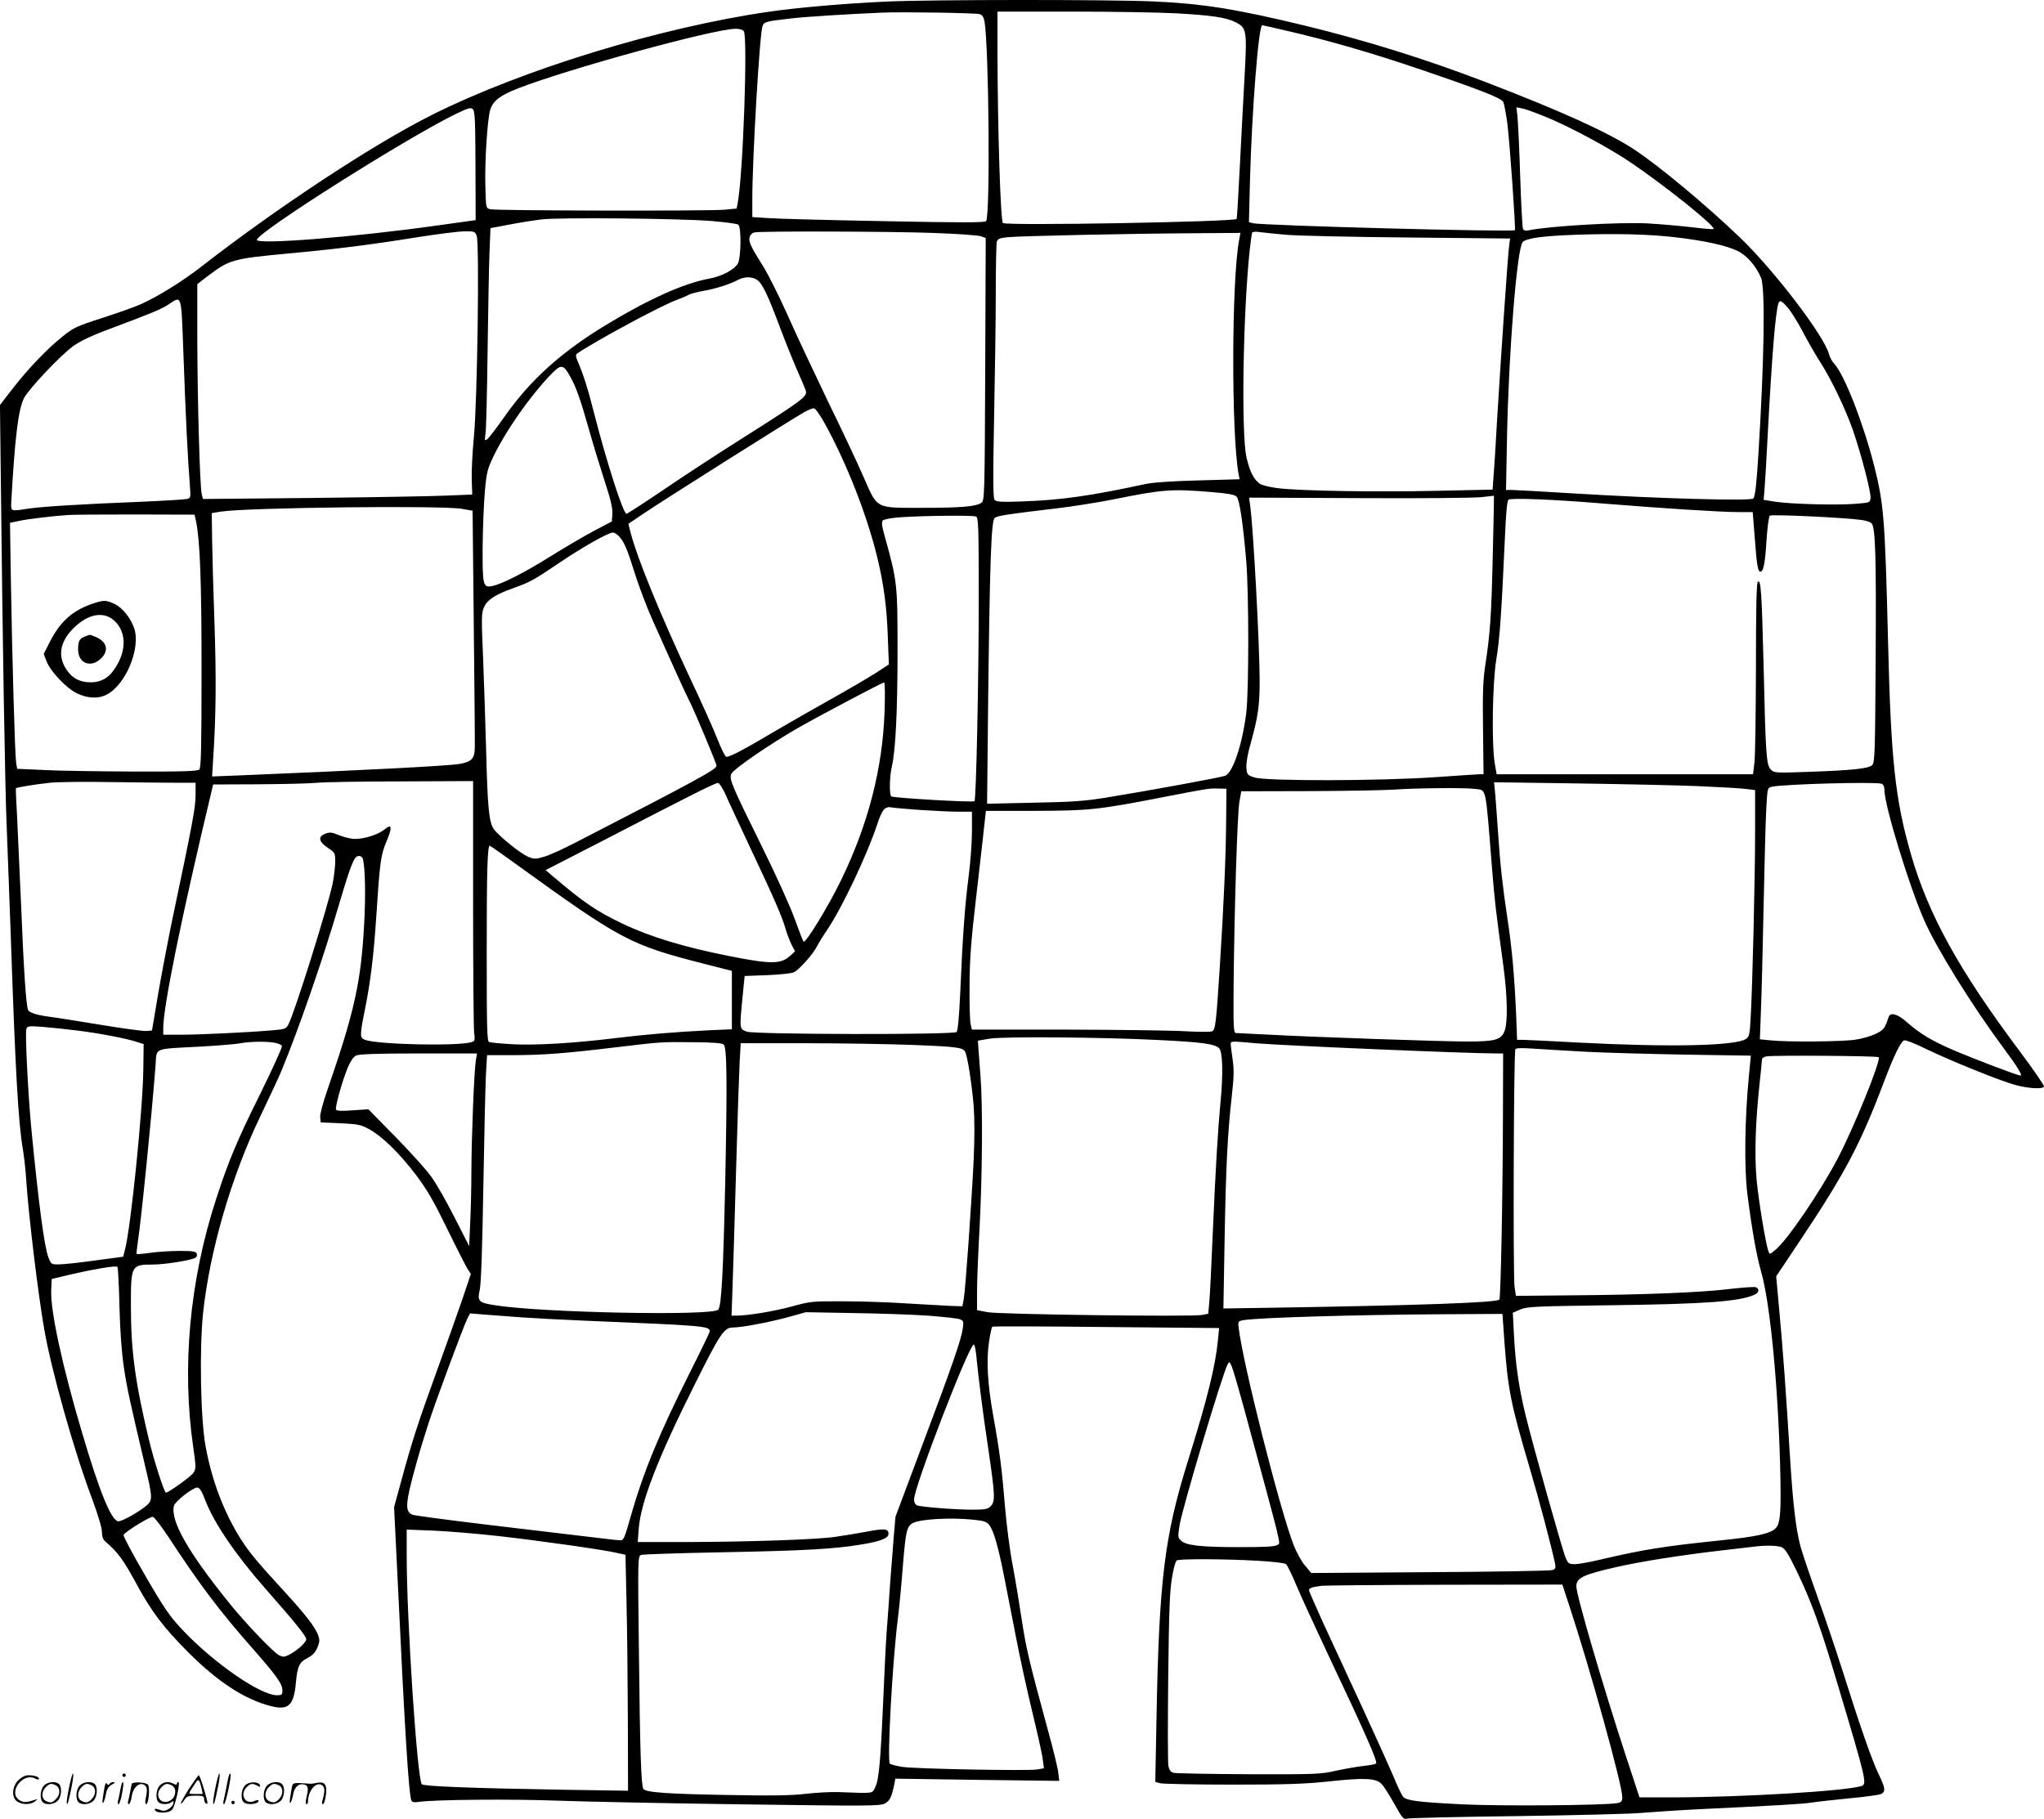 <svg version="1.0" xmlns="http://www.w3.org/2000/svg"
  viewBox="0 0 1200.57 1068.425"
 preserveAspectRatio="xMidYMid meet">
<g transform="translate(-0.121,1069.812) scale(0.1,-0.1)"
fill="#000000" stroke="none">
<path d="M5210 10689 c-244 -11 -522 -35 -694 -60 -636 -92 -1441 -338 -1974
-604 -344 -172 -904 -540 -1362 -896 -113 -87 -248 -171 -352 -218 -35 -16
-138 -52 -227 -81 -150 -48 -169 -57 -234 -110 -90 -72 -201 -188 -294 -308
l-72 -93 5 -432 c10 -940 25 -1823 34 -2032 5 -121 16 -422 25 -670 26 -765
43 -1072 70 -1235 8 -47 17 -128 20 -180 13 -202 70 -676 106 -880 42 -242
174 -712 280 -993 35 -95 59 -174 59 -198 0 -27 6 -44 20 -56 76 -66 104 -104
185 -253 86 -159 157 -252 300 -396 176 -176 332 -278 488 -318 102 -26 134 4
146 136 9 99 20 122 69 147 37 19 54 42 67 89 12 44 -39 121 -185 281 -186
203 -219 243 -273 326 -98 154 -171 343 -208 546 -30 162 -37 572 -15 784 39
364 166 803 336 1155 54 113 110 233 124 267 101 244 244 656 337 973 73 246
90 290 118 290 13 0 22 -8 25 -22 13 -61 15 -221 6 -380 -18 -339 -58 -516
-214 -967 -27 -78 -46 -147 -44 -165 l3 -31 115 -5 c104 -5 120 -8 170 -35 77
-43 177 -140 275 -269 66 -88 104 -154 183 -316 55 -113 109 -218 119 -235
l20 -30 -47 -140 c-26 -77 -95 -270 -153 -430 -109 -300 -149 -423 -213 -661
l-38 -139 23 -470 c39 -828 63 -1213 78 -1251 4 -12 15 -15 47 -10 98 13 535
17 806 7 162 -6 655 -16 1096 -22 730 -10 804 -10 832 5 30 16 40 35 57 118
l5 28 482 -7 481 -6 -6 49 c-3 27 -29 135 -58 239 -111 408 -130 486 -155 650
-14 94 -38 240 -54 325 -17 85 -37 243 -46 350 -17 213 -31 323 -69 533 -33
184 -41 321 -25 430 7 48 16 89 20 92 4 3 306 2 670 -2 l662 -6 -7 -71 c-15
-154 -63 -348 -175 -706 -139 -444 -171 -701 -186 -1522 l-7 -367 29 -8 c16
-4 207 -8 424 -8 317 0 429 4 569 19 204 22 271 19 305 -13 13 -12 47 -65 76
-117 46 -84 56 -95 74 -89 12 4 302 11 646 15 344 5 675 13 735 19 61 5 207
15 325 21 482 23 618 31 675 40 33 5 133 16 223 25 90 8 172 20 183 25 27 15
24 35 -16 118 -40 85 -103 263 -210 602 -43 135 -113 342 -156 460 -42 118
-84 243 -93 277 -27 102 -44 253 -61 523 -22 360 -43 655 -64 873 l-17 188
135 202 c270 404 360 574 501 948 57 149 95 228 116 236 8 3 65 -19 127 -50
118 -57 356 -156 492 -202 84 -29 195 -39 202 -19 2 6 -64 102 -147 213 -352
470 -532 796 -634 1149 -93 322 -118 552 -135 1252 -18 726 -25 807 -81 1030
-63 249 -175 536 -234 600 -13 14 -27 39 -31 55 -24 104 -323 496 -526 690
-203 194 -473 419 -622 517 -154 100 -424 223 -867 393 -363 139 -704 245
-1074 335 -399 96 -592 127 -886 140 -261 11 -1290 11 -1560 -1z m546 -74 c15
-5 23 -18 28 -43 26 -162 34 -1148 9 -1173 -9 -9 -150 -9 -600 0 -323 6 -630
14 -680 18 l-93 6 0 106 c0 238 43 972 60 1016 9 25 22 28 160 44 78 10 351
27 545 35 121 5 547 -2 571 -9z m1151 5 c213 -12 295 -24 353 -53 63 -33 66
-48 52 -306 -7 -119 -19 -358 -28 -531 -9 -173 -17 -316 -19 -318 -15 -17
-1350 -41 -1373 -24 -14 10 -31 551 -32 1010 l0 232 438 0 c240 0 514 -5 609
-10z m645 -101 c244 -56 491 -127 775 -223 370 -126 491 -173 504 -197 5 -11
16 -68 24 -127 14 -114 50 -621 44 -626 -16 -12 -1484 27 -1538 41 l-24 6 6
241 c11 416 51 916 72 916 2 0 64 -14 137 -31z m-3182 -4 c24 -30 -4 -844 -36
-1010 l-6 -32 -75 -7 c-102 -8 -1341 -6 -1373 3 -25 7 -25 8 -28 141 -4 140
12 385 28 441 16 54 57 86 164 128 290 113 1144 348 1277 350 21 1 42 -5 49
-14z m-1576 -792 l1 -318 -230 -32 c-483 -68 -1055 -113 -1055 -84 0 43 884
602 1171 741 73 35 85 38 98 26 12 -13 14 -69 15 -333z m6316 276 c141 -61
345 -172 463 -251 204 -137 508 -381 493 -395 -2 -3 -62 2 -133 11 -70 8 -186
18 -258 22 -169 8 -576 -16 -696 -41 -19 -4 -28 -1 -33 11 -3 9 -11 150 -16
313 -5 163 -13 319 -16 348 l-6 51 43 -9 c24 -6 96 -33 159 -60z m-4930 -599
c80 -7 151 -16 158 -22 18 -15 16 -191 -2 -226 -19 -37 -96 -78 -171 -91 -147
-27 -356 -121 -603 -271 -266 -161 -447 -325 -598 -540 -45 -64 -89 -122 -99
-130 -17 -14 -18 -12 -12 32 4 26 9 239 12 475 3 235 8 496 11 580 l6 151 112
21 c61 12 145 25 186 30 98 13 814 6 1000 -9z m-1379 -87 c17 -44 4 -965 -16
-1178 -9 -93 -15 -209 -13 -256 l3 -86 -150 -6 c-82 -4 -438 -10 -791 -14
l-641 -6 -7 29 c-11 43 -25 547 -26 911 l0 322 57 44 c133 101 146 105 488
137 272 25 478 51 750 95 116 18 238 34 273 34 59 1 63 0 73 -26z m2675 17
c144 -5 274 -14 288 -20 l27 -10 -3 -771 c-3 -738 -4 -771 -22 -784 -30 -22
-117 -30 -346 -30 -280 0 -263 -9 -346 180 -33 77 -129 280 -212 450 -82 171
-189 398 -236 505 -48 107 -111 233 -140 280 -74 118 -89 148 -82 175 4 14 15
25 29 28 44 8 787 6 1043 -3z m2079 -11 c66 -6 389 -13 718 -16 l598 -6 -5
-36 c-7 -40 -47 -631 -71 -1021 -8 -140 -17 -292 -21 -336 l-6 -82 -326 -7
c-350 -8 -794 -1 -931 15 -46 5 -95 17 -108 25 -36 24 -61 71 -80 155 -32 135
-21 839 18 1215 6 54 13 103 15 107 3 5 22 6 42 3 20 -3 91 -10 157 -16z
m-276 -33 c-44 -237 -46 -1131 -3 -1372 l6 -31 -244 -7 c-154 -4 -269 -12
-313 -22 -314 -68 -490 -93 -710 -101 -132 -5 -162 -3 -172 9 -9 11 -10 121
-3 473 5 253 10 586 10 740 0 154 3 290 6 302 5 18 15 23 67 28 75 7 717 21
1093 23 l271 2 -8 -44z m2565 18 c166 -19 298 -48 363 -80 55 -26 109 -89 138
-158 25 -60 19 -476 -15 -1026 -12 -191 -19 -252 -30 -270 -10 -16 -556 -1
-1062 30 -178 11 -338 20 -357 20 l-34 0 6 318 c10 497 58 1092 91 1137 17 23
113 37 311 44 234 8 429 4 589 -15z m-5396 -250 c31 -21 63 -88 134 -278 33
-88 80 -204 103 -256 23 -52 45 -104 49 -116 11 -35 -14 -53 -394 -294 -124
-78 -321 -207 -437 -286 -117 -79 -217 -144 -222 -144 -19 0 -116 301 -190
590 -39 153 -63 227 -96 304 -13 32 -14 41 -3 48 117 79 493 281 583 314 28
10 59 23 70 30 11 6 50 17 86 23 71 12 159 40 205 65 37 20 84 20 112 0z
m-3369 -446 c12 -338 25 -607 37 -754 6 -80 6 -81 -17 -87 -13 -3 -141 -11
-284 -17 -329 -13 -573 -28 -650 -40 -100 -16 -100 -16 -98 33 21 377 41 546
74 614 25 52 211 250 290 308 36 26 103 59 185 90 281 105 331 126 374 154 81
53 75 72 89 -301z m9425 280 c20 -23 58 -85 85 -137 28 -53 73 -132 101 -176
69 -107 150 -277 195 -405 49 -143 107 -365 103 -398 -3 -27 -4 -27 -98 -34
-113 -8 -368 -1 -462 13 l-68 11 5 56 c3 32 12 185 20 342 24 450 44 694 61
753 8 26 19 21 58 -25z m-7151 -407 c34 -62 56 -124 112 -321 24 -85 65 -218
90 -295 33 -101 45 -152 43 -185 l-3 -45 -108 -57 c-60 -32 -174 -99 -254
-149 -148 -93 -282 -161 -339 -173 -56 -12 -59 2 -58 228 1 111 7 257 13 326
10 113 15 133 51 208 69 144 207 343 328 471 70 74 81 73 125 -8z m1494 -273
c130 -237 248 -540 308 -788 38 -160 55 -289 61 -465 l6 -160 -78 -51 c-44
-28 -162 -97 -264 -154 -102 -57 -243 -138 -315 -180 -197 -117 -284 -163
-299 -157 -7 3 -30 50 -51 104 -21 54 -94 217 -163 363 -171 365 -308 699
-346 846 l-14 55 86 58 c143 96 847 540 947 598 22 12 47 23 56 23 9 0 35 -36
66 -92z m2265 -400 c107 -9 141 -15 153 -28 17 -19 37 -153 56 -375 16 -188
16 -772 0 -897 -24 -187 -79 -350 -124 -367 -26 -10 -451 -88 -692 -127 -134
-22 -205 -27 -433 -31 l-273 -6 6 584 c10 840 18 1079 39 1095 18 13 76 22
356 55 96 11 253 36 348 55 281 57 338 61 564 42z m1657 -378 c-8 -353 -15
-452 -45 -648 -12 -80 -15 -162 -12 -368 l3 -264 -22 0 c-12 0 -129 -8 -260
-17 -327 -23 -998 -24 -1063 -2 -43 14 -45 17 -48 58 -2 26 8 84 27 149 40
144 51 215 51 354 0 211 -37 905 -56 1038 l-6 45 648 -3 c357 -2 681 1 719 6
39 4 71 8 71 8 1 -1 -2 -161 -7 -356z m651 310 c348 -28 689 -50 790 -50 l86
0 12 -152 c12 -160 18 -198 33 -198 18 0 28 49 36 184 5 75 14 140 19 145 9 9
436 -11 537 -25 26 -3 54 -12 61 -20 23 -22 28 -194 24 -821 -3 -525 -5 -584
-20 -599 -20 -21 -117 -31 -379 -40 -189 -7 -197 -6 -216 13 -27 27 -31 82
-43 609 -11 439 -16 512 -34 494 -8 -8 -11 -157 -11 -503 -1 -271 -4 -522 -9
-559 l-8 -68 -753 0 -753 0 -11 63 c-19 110 -14 474 9 612 20 118 30 265 50
704 7 160 13 227 22 234 17 11 258 2 558 -23z m-6705 -31 l62 -11 7 -671 c4
-370 7 -694 6 -722 -1 -64 -20 -83 -93 -95 -68 -11 -584 -38 -1296 -67 l-154
-6 6 99 c17 255 19 478 8 800 -7 192 -13 416 -14 499 l-2 149 55 9 c161 24
1297 37 1415 16z m-1563 -69 c24 -118 33 -347 33 -882 0 -453 -3 -570 -13
-580 -10 -10 -92 -13 -385 -12 -205 1 -442 4 -528 9 l-157 7 -6 36 c-7 43 -23
597 -31 1073 l-5 336 52 11 c50 11 191 28 288 35 25 2 202 3 395 3 l349 -1 8
-35z m4582 24 c14 -5 16 -58 16 -488 0 -459 -15 -1175 -25 -1184 -8 -9 -480
19 -489 28 -12 12 -10 114 3 172 23 100 34 333 34 678 0 398 -1 411 -75 677
-18 64 -20 85 -11 94 7 7 56 16 110 19 130 9 417 12 437 4z m-2097 -116 c31
-35 47 -71 93 -218 23 -74 68 -193 100 -265 135 -303 199 -443 224 -492 30
-60 156 -360 156 -373 0 -21 -107 -80 -828 -451 -73 -38 -157 -76 -187 -84
-48 -14 -57 -14 -91 0 -45 19 -166 116 -201 161 -30 41 -38 123 -47 484 -4
135 -11 367 -17 516 -11 251 -10 273 6 307 20 44 67 73 173 111 97 35 116 45
267 147 136 92 289 179 316 179 8 0 25 -10 36 -22z m1560 -1025 c-11 -337 -96
-668 -257 -998 -75 -154 -208 -371 -219 -358 -4 4 -27 64 -52 133 -24 69 -110
258 -190 420 -183 371 -196 402 -182 433 13 28 226 174 393 270 132 75 491
265 504 266 5 1 6 -71 3 -166z m-4150 -423 l103 0 0 -72 c0 -71 -17 -164 -135
-723 -25 -121 -63 -319 -84 -440 l-37 -220 -32 -3 c-18 -2 -141 15 -274 37
-134 22 -265 43 -293 46 -80 11 -122 24 -129 41 -12 30 -26 244 -41 619 -9
209 -20 448 -24 530 -5 83 -8 151 -6 153 4 5 121 24 199 32 45 5 209 7 365 4
156 -2 331 -4 388 -4z m1733 -702 c0 -392 3 -736 6 -764 6 -48 5 -52 -17 -58
-81 -24 -552 -14 -624 14 -31 12 -31 24 -1 175 32 156 52 319 66 530 22 338
27 379 60 457 37 87 34 111 -10 74 -36 -30 -117 -56 -174 -56 -22 0 -64 10
-93 22 -45 18 -55 19 -83 8 -43 -18 -36 -47 18 -83 41 -27 42 -30 42 -82 0
-30 -7 -87 -15 -127 -30 -142 -222 -755 -260 -828 -13 -25 -20 -28 -92 -34
-140 -12 -426 -26 -535 -26 l-108 0 0 38 c0 126 105 643 282 1385 l11 47 256
1 c141 1 294 4 341 8 47 5 275 9 508 9 l422 2 0 -712z m1482 635 c16 -38 82
-178 145 -313 143 -303 187 -404 208 -477 9 -32 26 -74 36 -95 l20 -38 -27
-25 c-55 -51 -112 -52 -354 -4 -270 53 -468 113 -636 193 -152 73 -229 126
-413 283 l-35 30 370 190 c484 251 626 322 642 322 7 1 27 -29 44 -66z m5718
47 c118 -5 241 -12 273 -16 l57 -7 0 -246 c0 -260 -15 -899 -26 -1089 -5 -101
-8 -114 -28 -127 -62 -41 -449 -49 -986 -21 -162 9 -309 16 -326 16 l-32 0 -6
158 c-10 221 -23 372 -51 557 -29 193 -42 313 -55 505 -5 80 -13 178 -16 219
l-7 74 494 -7 c272 -4 591 -11 709 -16z m1074 14 c10 -4 16 -18 16 -40 0 -87
145 -562 233 -761 71 -163 277 -495 458 -740 88 -118 122 -173 108 -173 -16 0
-269 96 -395 150 -126 54 -197 97 -273 164 -55 49 -97 60 -107 29 -22 -67 -29
-76 -78 -99 -28 -13 -80 -28 -116 -33 -72 -12 -402 -15 -500 -4 l-62 6 6 161
c4 89 11 368 16 621 5 253 12 513 16 578 6 113 7 117 30 123 62 16 615 31 648
18z m-3851 -229 c-2 -208 -13 -467 -38 -860 -21 -322 -25 -354 -44 -365 -9 -4
-75 -4 -151 0 -74 5 -388 9 -697 10 l-563 0 -7 28 c-5 15 -8 117 -7 227 1 166
8 262 43 560 23 198 44 385 47 415 l6 55 287 0 c320 1 372 6 751 80 269 52
273 53 330 51 l45 -1 -2 -200z m1461 199 c70 -10 61 31 101 -469 16 -194 21
-240 65 -560 26 -190 29 -346 7 -397 -20 -48 -56 -58 -217 -58 -148 0 -896 26
-1160 40 -102 5 -192 10 -200 10 -13 0 -15 36 -13 277 4 445 22 1013 34 1081
l11 62 402 1 c220 1 444 5 496 9 126 9 415 12 474 4z m-3254 -124 c80 -5 180
-10 223 -10 l77 0 0 -117 c0 -65 -9 -185 -20 -268 -21 -162 -35 -350 -49 -684
-6 -133 -14 -218 -21 -225 -17 -17 -1182 -15 -1232 2 -44 16 -44 12 -25 207
l12 120 135 5 c74 3 144 11 155 17 33 18 111 106 133 149 11 21 40 69 65 105
86 129 232 437 291 616 29 87 45 106 86 98 14 -3 90 -9 170 -15z m-2386 -312
c631 -456 676 -480 1123 -594 l153 -39 0 -171 0 -172 -137 -6 c-199 -10 -366
-24 -548 -46 -243 -30 -467 -43 -603 -36 -68 4 -130 10 -138 13 -12 4 -14 81
-14 527 0 481 4 626 18 626 3 0 69 -46 146 -102z m-2564 -984 c128 -16 289
-47 347 -67 l38 -12 -2 -150 c-3 -233 -72 -913 -106 -1050 l-12 -49 -165 -22
c-91 -13 -186 -23 -211 -23 -46 -1 -47 0 -63 40 -24 60 -57 308 -101 759 -19
203 -37 557 -29 582 6 20 11 20 98 14 50 -4 143 -14 206 -22z m6344 -55 c262
-13 336 -23 359 -50 20 -25 23 -153 7 -315 -15 -160 -29 -386 -45 -759 -8
-192 -17 -380 -21 -417 l-6 -67 -35 -7 c-62 -12 -1192 3 -1260 16 l-63 12 0
112 c0 61 7 230 15 376 16 302 19 720 5 890 -5 63 -10 135 -12 160 l-3 45 70
12 c79 13 653 9 989 -8z m-5191 -16 c21 -3 41 -12 44 -19 3 -8 -54 -132 -125
-277 -136 -272 -190 -402 -261 -621 -156 -479 -203 -989 -135 -1457 17 -120
17 -128 1 -153 -14 -21 -146 -116 -161 -116 -10 0 -71 189 -101 315 -80 335
-105 518 -105 785 0 235 2 240 130 240 68 0 226 25 249 40 8 4 11 15 8 24 -5
13 -23 16 -101 16 -52 0 -129 -5 -171 -11 -42 -6 -79 -9 -81 -7 -2 2 1 31 6
64 20 130 82 742 105 1046 8 104 -18 93 259 108 109 6 217 15 240 20 52 10
149 12 199 3z m2639 -11 c19 -19 21 -208 9 -804 -12 -539 -22 -730 -41 -753
-31 -38 -1042 -18 -1312 26 -96 15 -104 23 -89 90 8 35 15 242 21 594 5 297
12 595 15 663 l7 122 152 0 c172 0 304 10 596 45 276 33 272 33 462 31 121 -1
171 -5 180 -14z m3123 8 c166 -14 1241 -60 1418 -60 l37 0 -1 -347 c-1 -483
-13 -1090 -21 -1099 -19 -18 -477 -34 -1352 -48 l-269 -4 7 402 c8 436 17 621
42 843 13 116 14 158 5 219 -6 41 -11 81 -11 89 0 18 2 18 145 5z m-2015 -10
c262 -10 297 -15 310 -40 14 -27 38 -179 50 -315 6 -80 6 -188 0 -325 -13
-261 -48 -755 -58 -812 l-8 -43 -69 2 c-39 2 -151 8 -250 14 -99 7 -268 13
-375 13 -189 1 -199 0 -310 -31 -106 -28 -254 -53 -324 -53 l-28 0 6 168 c3
92 13 406 21 697 8 292 18 576 21 633 l6 102 386 0 c213 0 493 -5 622 -10z
m3955 -40 c110 -6 373 -13 585 -17 l385 -6 -12 -126 c-24 -246 -27 -533 -9
-681 26 -207 54 -366 81 -460 53 -184 99 -658 112 -1140 7 -276 2 -341 -27
-370 -31 -31 -115 -49 -320 -70 -338 -35 -457 -54 -712 -114 -59 -14 -125 -26
-146 -26 -35 0 -40 3 -55 38 -19 45 -195 670 -236 841 -39 160 -58 293 -67
462 l-7 136 44 19 c40 17 86 19 539 25 548 7 751 22 837 62 27 12 30 35 7 44
-9 3 -80 -2 -157 -11 -163 -20 -501 -34 -942 -37 l-310 -3 -8 55 c-9 65 -5
1380 5 1394 4 7 42 8 110 3 57 -4 193 -12 303 -18z m-6519 -52 c-10 -62 -25
-444 -26 -644 0 -94 -3 -233 -7 -308 l-6 -138 -86 169 c-47 93 -108 200 -136
238 -27 39 -122 144 -210 234 l-160 163 -92 -6 c-61 -5 -93 -4 -98 4 -7 12 33
158 68 245 15 37 34 65 48 72 18 9 115 13 368 13 l344 0 -7 -42z m8240 20 c16
-16 -152 -429 -246 -605 -106 -198 -290 -468 -360 -526 -34 -29 -34 -29 -42
-8 -16 45 -57 293 -69 417 -13 142 -7 338 16 554 8 74 15 143 15 152 0 10 10
18 28 21 45 7 650 3 658 -5z m-10333 -1468 c4 -146 13 -270 26 -355 18 -122
35 -198 125 -580 43 -180 44 -198 11 -228 -46 -40 -149 -98 -170 -95 -41 6
-110 175 -211 518 -116 389 -187 719 -182 837 l3 68 54 13 c168 41 326 69 332
58 4 -6 9 -112 12 -236z m4746 -50 c90 -7 175 -16 189 -21 23 -9 24 -13 18
-56 -9 -65 -63 -220 -242 -696 l-153 -408 -11 -127 c-5 -70 -15 -192 -21 -272
-5 -80 -14 -199 -19 -265 -5 -66 -14 -241 -20 -390 -16 -376 -26 -489 -47
-533 -20 -41 -1 -39 -213 -31 -47 2 -134 -3 -195 -10 -81 -10 -201 -12 -455
-7 -356 6 -487 15 -500 36 -13 21 -20 228 -26 806 -7 545 -6 561 12 568 10 4
228 11 484 16 474 9 656 19 813 46 111 18 157 37 157 62 0 31 -23 33 -133 12
-56 -10 -138 -24 -182 -30 -115 -16 -511 -29 -859 -30 l-299 0 6 79 c12 156
113 416 330 849 147 295 172 332 221 332 52 0 213 30 326 61 l105 29 275 -5
c151 -2 349 -9 439 -15z m-2389 -10 c69 -5 240 -14 380 -20 703 -29 730 -31
730 -63 0 -5 -51 -111 -114 -236 -187 -373 -275 -587 -353 -860 -32 -114 -39
-131 -57 -131 -12 0 -93 9 -181 20 -88 10 -352 42 -588 70 -235 28 -438 55
-452 60 -47 18 -44 66 21 299 19 69 51 174 71 235 40 125 207 575 230 620 l15
29 86 -7 c48 -4 143 -11 212 -16z m5778 -149 c21 -278 36 -356 148 -736 57
-192 129 -466 149 -561 5 -27 3 -33 -17 -39 -13 -4 -336 -10 -719 -12 l-696
-5 -36 43 c-20 23 -50 77 -67 120 -83 215 -298 1066 -323 1275 -5 41 -4 42 32
48 90 14 648 31 1162 34 l355 2 12 -169z m-3104 -63 c17 -166 39 -340 71 -553
41 -281 43 -317 15 -345 -17 -17 -33 -20 -107 -20 -103 0 -300 16 -325 25 -11
5 -18 18 -18 35 0 73 323 910 351 910 4 0 10 -24 13 -52z m1581 -348 c224
-826 209 -763 189 -777 -13 -10 -70 -13 -223 -13 -228 0 -315 10 -344 39 -18
17 -18 24 -7 92 18 106 250 883 282 943 10 18 12 16 25 -15 8 -19 43 -140 78
-269z m-6110 -510 c52 -137 178 -322 350 -518 179 -203 245 -285 245 -303 0
-19 -57 -70 -104 -93 -25 -12 -34 -12 -56 -1 -34 18 -196 187 -291 305 -244
302 -348 485 -326 573 7 26 110 107 137 107 13 0 26 -19 45 -70z m-218 -215
c186 -284 302 -438 495 -657 144 -164 178 -211 178 -250 0 -25 -3 -28 -32 -28
-98 0 -372 190 -555 384 -76 81 -106 124 -220 321 -73 125 -130 232 -126 237
11 20 157 109 172 106 9 -2 48 -53 88 -113z m4732 96 c59 -6 77 -11 92 -30 26
-32 53 -126 88 -303 16 -84 48 -247 71 -363 22 -116 65 -311 95 -435 30 -124
58 -248 61 -277 l7 -52 -39 -7 c-51 -9 -712 3 -793 15 -35 6 -68 14 -73 19
-17 17 15 603 47 852 8 63 21 201 29 306 17 207 23 236 58 255 43 24 223 34
357 20z m-2789 -96 c253 -29 607 -79 690 -98 l55 -12 6 -275 c4 -151 7 -463 8
-693 l1 -418 -387 6 c-537 9 -812 20 -824 32 -27 27 -89 959 -89 1342 l0 154
158 -6 c86 -4 258 -18 382 -32z m7535 -65 c20 -8 40 -38 90 -142 85 -176 139
-325 236 -651 175 -585 178 -600 142 -611 -105 -30 -699 -65 -1110 -66 l-192
0 -75 228 c-140 426 -296 960 -296 1012 0 50 41 69 240 114 147 33 378 69 600
95 96 11 189 22 205 24 63 8 135 7 160 -3z m-3077 -80 c86 -5 159 -13 167 -20
7 -6 35 -62 60 -123 26 -62 106 -236 177 -387 229 -484 301 -647 292 -661 -2
-4 -35 -10 -72 -14 -37 -4 -110 -17 -162 -28 -90 -21 -118 -22 -512 -21 -230
1 -429 5 -442 8 -19 5 -27 15 -32 42 -4 20 -4 255 -1 523 4 382 9 506 22 581
8 52 21 98 28 102 16 10 286 9 475 -2z m1830 -262 c123 -373 312 -1055 312
-1126 0 -26 -5 -31 -32 -36 -78 -13 -683 -18 -905 -7 -260 13 -328 22 -349 43
-8 8 -33 59 -55 114 -23 54 -107 241 -187 414 -80 173 -183 396 -229 495 -45
99 -83 186 -83 192 0 13 19 19 75 26 17 2 341 5 721 6 l692 1 40 -122z M545
7152 c-120 -41 -190 -105 -252 -226 l-35 -69 17 -44 c23 -59 114 -156 177
-187 62 -31 129 -34 178 -7 110 58 198 270 160 387 -20 60 -69 122 -115 144
-50 24 -65 24 -130 2z m131 -103 c72 -70 68 -186 -10 -292 -32 -44 -77 -67
-131 -67 -66 0 -112 25 -146 79 -51 79 -34 164 48 243 86 83 177 97 239 37z
M500 6959 c-33 -13 -40 -26 -40 -76 0 -76 65 -108 124 -62 59 47 51 105 -19
135 -19 8 -36 14 -37 13 -2 0 -14 -5 -28 -10z M406 194 c-10 -47 -15 -88 -12
-91 5 -6 9 7 30 110 7 37 10 67 6 67 -4 0 -15 -39 -24 -86z M720 270 c0 -5 5
-10 10 -10 6 0 10 5 10 10 0 6 -4 10 -10 10 -5 0 -10 -4 -10 -10z M1266 194
c-10 -47 -15 -88 -12 -91 5 -6 9 7 30 110 7 37 10 67 6 67 -4 0 -15 -39 -24
-86z M1346 269 c-3 -8 -10 -41 -16 -74 -6 -33 -14 -68 -16 -77 -3 -10 -1 -18
3 -18 10 0 46 171 38 178 -2 3 -7 -1 -9 -9z M109 241 c-38 -38 -41 -101 -7
-125 29 -20 79 -20 104 0 18 14 18 15 1 10 -53 -17 -69 -17 -92 -2 -69 45 21
166 94 126 12 -6 21 -7 21 -1 0 12 -25 21 -62 21 -19 0 -39 -10 -59 -29z
M1110 189 c-28 -45 -49 -83 -47 -85 2 -3 12 7 21 21 14 21 24 25 66 25 43 0
50 -3 50 -19 0 -11 5 -23 10 -26 6 -3 10 -3 10 1 0 20 -44 164 -51 164 -4 0
-30 -37 -59 -81z m75 4 l7 -33 -42 0 c-42 0 -42 0 -28 23 8 12 21 32 29 44 15
25 22 18 34 -34z M260 210 c-22 -22 -27 -79 -8 -98 19 -19 66 -14 88 8 22 22
27 79 8 98 -19 19 -66 14 -88 -8z m71 0 c25 -14 25 -54 -1 -80 -23 -23 -33
-24 -61 -10 -25 14 -25 54 1 80 23 23 33 24 61 10z M470 210 c-22 -22 -27 -79
-8 -98 19 -19 66 -14 88 8 22 22 27 79 8 98 -19 19 -66 14 -88 -8z m71 0 c25
-14 25 -54 -1 -80 -23 -23 -33 -24 -61 -10 -25 14 -25 54 1 80 23 23 33 24 61
10z M616 204 c-3 -16 -8 -47 -11 -69 -8 -51 10 -26 19 27 5 27 15 42 34 53 18
10 22 14 10 15 -9 0 -20 -5 -24 -11 -5 -8 -9 -8 -14 1 -5 8 -10 3 -14 -16z
M717 223 c-2 -4 -7 -26 -11 -48 -4 -22 -9 -48 -12 -57 -3 -10 -1 -18 4 -18 4
0 14 28 20 62 11 58 10 81 -1 61z M775 220 c-1 -3 -5 -23 -9 -45 -4 -22 -9
-48 -12 -57 -3 -10 -1 -18 4 -18 5 0 13 20 17 45 7 53 44 87 74 68 17 -11 19
-28 8 -80 -4 -18 -3 -33 2 -33 16 0 24 99 11 115 -12 14 -87 18 -95 5z M940
210 c-22 -22 -27 -79 -8 -98 15 -15 61 -15 76 0 9 9 12 8 12 -5 0 -9 -12 -24
-26 -34 -21 -13 -32 -15 -55 -6 -16 6 -29 8 -29 3 0 -24 81 -27 102 -2 18 19
50 162 37 162 -5 0 -9 -5 -9 -10 0 -7 -6 -7 -19 0 -30 16 -59 12 -81 -10z m71
0 c29 -16 25 -65 -6 -86 -56 -37 -103 28 -55 76 23 23 33 24 61 10z M1441 211
c-23 -23 -28 -80 -9 -99 19 -19 88 -13 88 9 0 5 -11 4 -24 -2 -54 -25 -89 38
-46 81 23 23 33 24 62 9 16 -9 19 -8 16 3 -8 22 -64 22 -87 -1z M1570 210
c-22 -22 -27 -79 -8 -98 19 -19 66 -14 88 8 22 22 27 79 8 98 -19 19 -66 14
-88 -8z m71 0 c25 -14 25 -54 -1 -80 -23 -23 -33 -24 -61 -10 -25 14 -25 54 1
80 23 23 33 24 61 10z M1716 201 c-3 -14 -8 -44 -11 -66 -8 -51 10 -26 19 27
8 41 35 63 66 53 22 -7 24 -21 11 -77 -5 -22 -5 -38 0 -38 5 0 9 6 9 13 0 68
51 125 85 97 15 -13 15 -35 -1 -92 -3 -10 -1 -18 4 -18 6 0 13 23 17 50 9 63
-5 84 -49 76 -17 -4 -35 -6 -41 -6 -101 8 -104 7 -109 -19z M1360 110 c0 -5 5
-10 10 -10 6 0 10 5 10 10 0 6 -4 10 -10 10 -5 0 -10 -4 -10 -10z"/>
</g>
</svg>
